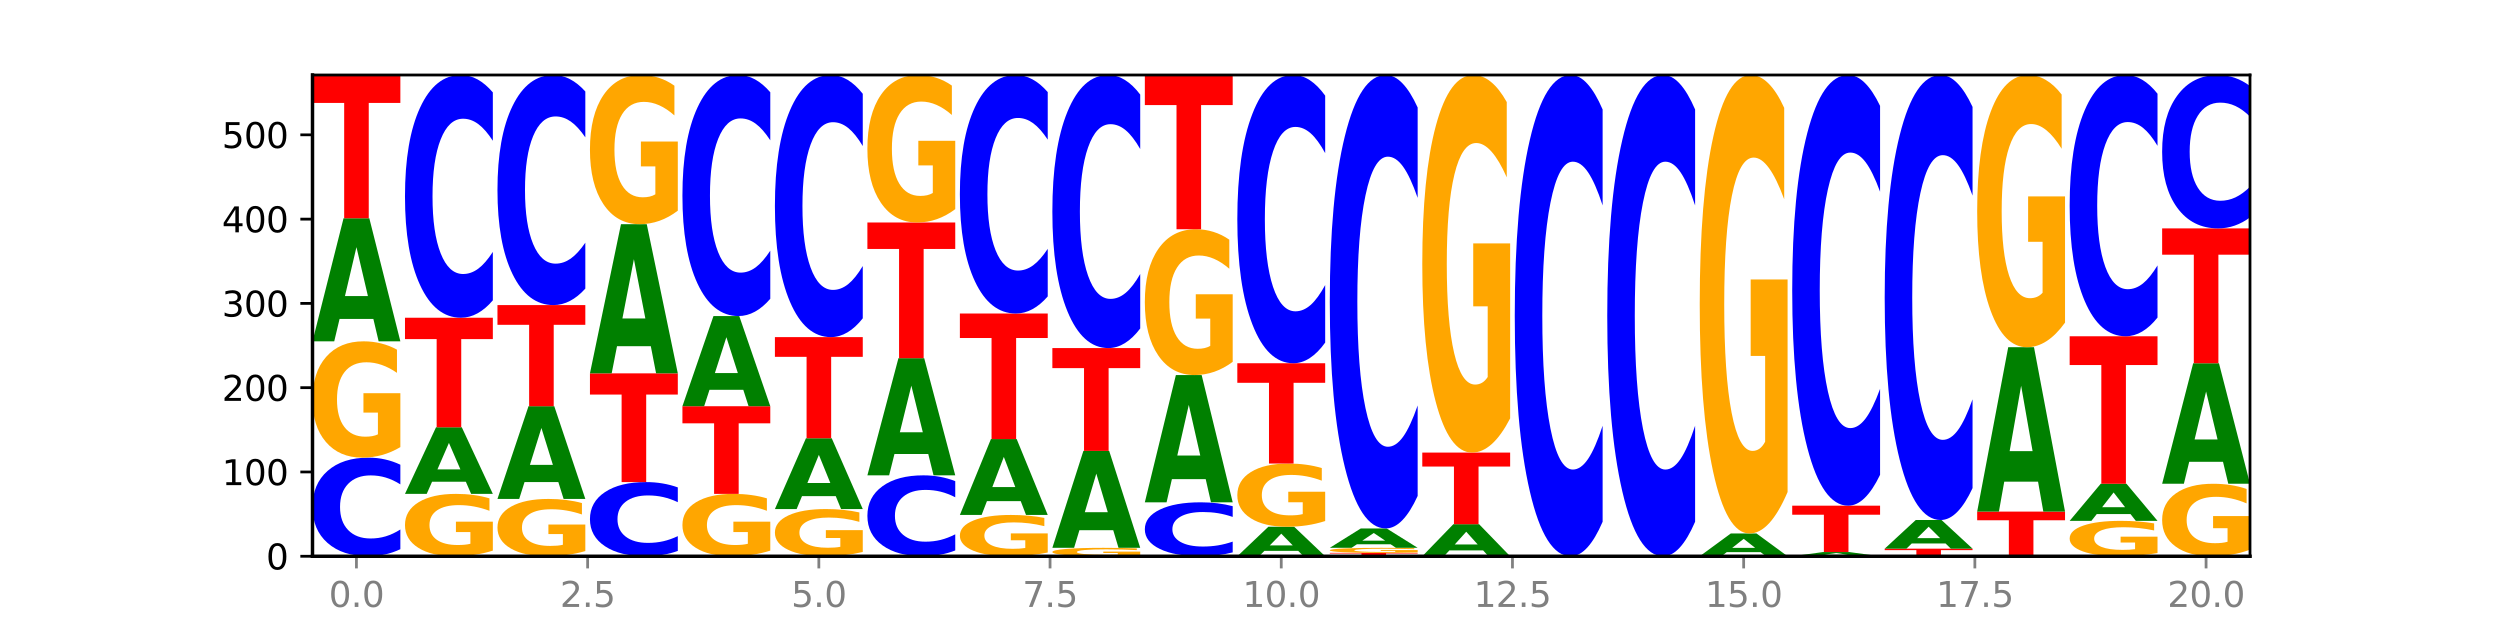 <?xml version="1.0" encoding="utf-8" standalone="no"?>
<!DOCTYPE svg PUBLIC "-//W3C//DTD SVG 1.1//EN"
  "http://www.w3.org/Graphics/SVG/1.1/DTD/svg11.dtd">
<svg xmlns:xlink="http://www.w3.org/1999/xlink" width="720pt" height="180pt" viewBox="0 0 720 180" xmlns="http://www.w3.org/2000/svg" version="1.1">
 <defs>
  <style type="text/css">*{stroke-linejoin: round; stroke-linecap: butt}</style>
 </defs>
 <g id="figure_1">
  <g id="patch_1">
   <path d="M 0 180 
L 720 180 
L 720 0 
L 0 0 
z
" style="fill: #ffffff"/>
  </g>
  <g id="axes_1">
   <g id="patch_2">
    <path d="M 90 160.2 
L 648 160.2 
L 648 21.6 
L 90 21.6 
z
" style="fill: #ffffff"/>
   </g>
   <g id="line2d_1">
    <path d="M 90 160.2 
L 648 160.2 
" clip-path="url(#pe854ee0e9a)" style="fill: none; stroke: #000000; stroke-width: 0.5; stroke-linecap: square"/>
   </g>
   <g id="patch_3">
    <path d="M 115.303 158.164 
Q 113.187 159.173 110.898 159.684 
Q 108.609 160.2 106.116 160.2 
Q 98.683 160.2 94.341 156.375 
Q 90 152.55 90 146.009 
Q 90 139.444 94.341 135.625 
Q 98.683 131.8 106.116 131.8 
Q 108.609 131.8 110.898 132.317 
Q 113.187 132.827 115.303 133.836 
L 115.303 139.497 
Q 113.167 138.16 111.095 137.538 
Q 109.024 136.916 106.735 136.916 
Q 102.629 136.916 100.277 139.339 
Q 97.931 141.756 97.931 146.009 
Q 97.931 150.245 100.277 152.667 
Q 102.629 155.084 106.735 155.084 
Q 109.024 155.084 111.095 154.463 
Q 113.167 153.835 115.303 152.497 
L 115.303 158.164 
z
" clip-path="url(#pe854ee0e9a)" style="fill: #0000ff"/>
   </g>
   <g id="patch_4">
    <path d="M 115.303 128.77 
Q 112.751 130.285 110.007 131.046 
Q 107.262 131.8 104.336 131.8 
Q 97.724 131.8 93.862 127.289 
Q 90 122.777 90 115.062 
Q 90 107.257 93.93 102.78 
Q 97.865 98.303 104.71 98.303 
Q 107.347 98.303 109.763 98.912 
Q 112.184 99.514 114.328 100.704 
L 114.328 107.382 
Q 112.116 105.852 109.927 105.098 
Q 107.738 104.337 105.538 104.337 
Q 101.466 104.337 99.26 107.119 
Q 97.054 109.893 97.054 115.062 
Q 97.054 120.183 99.181 122.978 
Q 101.308 125.767 105.22 125.767 
Q 106.287 125.767 107.2 125.607 
Q 108.113 125.441 108.838 125.095 
L 108.838 118.826 
L 104.67 118.826 
L 104.67 113.242 
L 115.303 113.242 
L 115.303 128.77 
z
" clip-path="url(#pe854ee0e9a)" style="fill: #ffa600"/>
   </g>
   <g id="patch_5">
    <path d="M 107.527 91.847 
L 97.796 91.847 
L 96.26 98.303 
L 90 98.303 
L 98.94 62.864 
L 106.363 62.864 
L 115.303 98.303 
L 109.048 98.303 
L 107.527 91.847 
z
M 99.348 85.27 
L 105.96 85.27 
L 102.659 71.174 
L 99.348 85.27 
z
" clip-path="url(#pe854ee0e9a)" style="fill: #008000"/>
   </g>
   <g id="patch_6">
    <path d="M 90 21.6 
L 115.303 21.6 
L 115.303 29.648 
L 106.2 29.648 
L 106.2 62.864 
L 99.121 62.864 
L 99.121 29.648 
L 90 29.648 
L 90 21.6 
z
" clip-path="url(#pe854ee0e9a)" style="fill: #ff0000"/>
   </g>
   <g id="patch_7">
    <path d="M 141.938 158.575 
Q 139.386 159.387 136.641 159.796 
Q 133.897 160.2 130.971 160.2 
Q 124.358 160.2 120.497 157.781 
Q 116.635 155.362 116.635 151.224 
Q 116.635 147.039 120.565 144.638 
Q 124.5 142.238 131.345 142.238 
Q 133.982 142.238 136.398 142.564 
Q 138.819 142.887 140.963 143.525 
L 140.963 147.106 
Q 138.751 146.286 136.562 145.881 
Q 134.373 145.473 132.173 145.473 
Q 128.101 145.473 125.895 146.965 
Q 123.689 148.453 123.689 151.224 
Q 123.689 153.97 125.816 155.469 
Q 127.942 156.965 131.855 156.965 
Q 132.921 156.965 133.834 156.879 
Q 134.747 156.79 135.473 156.605 
L 135.473 153.243 
L 131.305 153.243 
L 131.305 150.249 
L 141.938 150.249 
L 141.938 158.575 
z
" clip-path="url(#pe854ee0e9a)" style="fill: #ffa600"/>
   </g>
   <g id="patch_8">
    <path d="M 134.162 138.745 
L 124.431 138.745 
L 122.895 142.238 
L 116.635 142.238 
L 125.574 123.062 
L 132.998 123.062 
L 141.938 142.238 
L 135.683 142.238 
L 134.162 138.745 
z
M 125.983 135.186 
L 132.595 135.186 
L 129.294 127.558 
L 125.983 135.186 
z
" clip-path="url(#pe854ee0e9a)" style="fill: #008000"/>
   </g>
   <g id="patch_9">
    <path d="M 116.635 91.507 
L 141.938 91.507 
L 141.938 97.661 
L 132.835 97.661 
L 132.835 123.062 
L 125.756 123.062 
L 125.756 97.661 
L 116.635 97.661 
L 116.635 91.507 
z
" clip-path="url(#pe854ee0e9a)" style="fill: #ff0000"/>
   </g>
   <g id="patch_10">
    <path d="M 141.938 86.496 
Q 139.821 88.98 137.533 90.236 
Q 135.244 91.507 132.751 91.507 
Q 125.318 91.507 120.976 82.092 
Q 116.635 72.676 116.635 56.575 
Q 116.635 40.416 120.976 31.015 
Q 125.318 21.6 132.751 21.6 
Q 135.244 21.6 137.533 22.871 
Q 139.821 24.127 141.938 26.611 
L 141.938 40.546 
Q 139.802 37.254 137.73 35.723 
Q 135.658 34.192 133.37 34.192 
Q 129.264 34.192 126.912 40.156 
Q 124.566 46.106 124.566 56.575 
Q 124.566 67.001 126.912 72.965 
Q 129.264 78.915 133.37 78.915 
Q 135.658 78.915 137.73 77.384 
Q 139.802 75.839 141.938 72.546 
L 141.938 86.496 
z
" clip-path="url(#pe854ee0e9a)" style="fill: #0000ff"/>
   </g>
   <g id="patch_11">
    <path d="M 168.573 158.707 
Q 166.021 159.453 163.276 159.828 
Q 160.532 160.2 157.605 160.2 
Q 150.993 160.2 147.132 157.977 
Q 143.27 155.754 143.27 151.952 
Q 143.27 148.106 147.2 145.9 
Q 151.135 143.694 157.98 143.694 
Q 160.617 143.694 163.032 143.994 
Q 165.454 144.291 167.597 144.877 
L 167.597 148.168 
Q 165.386 147.414 163.197 147.042 
Q 161.008 146.667 158.808 146.667 
Q 154.736 146.667 152.53 148.038 
Q 150.324 149.405 150.324 151.952 
Q 150.324 154.475 152.451 155.853 
Q 154.577 157.227 158.49 157.227 
Q 159.556 157.227 160.469 157.148 
Q 161.382 157.067 162.108 156.896 
L 162.108 153.807 
L 157.94 153.807 
L 157.94 151.056 
L 168.573 151.056 
L 168.573 158.707 
z
" clip-path="url(#pe854ee0e9a)" style="fill: #ffa600"/>
   </g>
   <g id="patch_12">
    <path d="M 160.797 138.83 
L 151.066 138.83 
L 149.53 143.694 
L 143.27 143.694 
L 152.209 116.994 
L 159.633 116.994 
L 168.573 143.694 
L 162.318 143.694 
L 160.797 138.83 
z
M 152.618 133.875 
L 159.23 133.875 
L 155.929 123.254 
L 152.618 133.875 
z
" clip-path="url(#pe854ee0e9a)" style="fill: #008000"/>
   </g>
   <g id="patch_13">
    <path d="M 143.27 87.866 
L 168.573 87.866 
L 168.573 93.547 
L 159.47 93.547 
L 159.47 116.994 
L 152.391 116.994 
L 152.391 93.547 
L 143.27 93.547 
L 143.27 87.866 
z
" clip-path="url(#pe854ee0e9a)" style="fill: #ff0000"/>
   </g>
   <g id="patch_14">
    <path d="M 168.573 83.116 
Q 166.456 85.47 164.168 86.661 
Q 161.879 87.866 159.386 87.866 
Q 151.953 87.866 147.611 78.941 
Q 143.27 70.016 143.27 54.753 
Q 143.27 39.436 147.611 30.525 
Q 151.953 21.6 159.386 21.6 
Q 161.879 21.6 164.168 22.805 
Q 166.456 23.995 168.573 26.35 
L 168.573 39.559 
Q 166.437 36.438 164.365 34.987 
Q 162.293 33.536 160.005 33.536 
Q 155.899 33.536 153.546 39.19 
Q 151.2 44.829 151.2 54.753 
Q 151.2 64.637 153.546 70.29 
Q 155.899 75.93 160.005 75.93 
Q 162.293 75.93 164.365 74.479 
Q 166.437 73.014 168.573 69.893 
L 168.573 83.116 
z
" clip-path="url(#pe854ee0e9a)" style="fill: #0000ff"/>
   </g>
   <g id="patch_15">
    <path d="M 195.208 158.669 
Q 193.091 159.428 190.802 159.812 
Q 188.514 160.2 186.021 160.2 
Q 178.588 160.2 174.246 157.323 
Q 169.905 154.446 169.905 149.526 
Q 169.905 144.589 174.246 141.716 
Q 178.588 138.84 186.021 138.84 
Q 188.514 138.84 190.802 139.228 
Q 193.091 139.612 195.208 140.371 
L 195.208 144.629 
Q 193.072 143.623 191 143.155 
Q 188.928 142.687 186.639 142.687 
Q 182.534 142.687 180.181 144.51 
Q 177.835 146.327 177.835 149.526 
Q 177.835 152.712 180.181 154.534 
Q 182.534 156.352 186.639 156.352 
Q 188.928 156.352 191 155.885 
Q 193.072 155.413 195.208 154.407 
L 195.208 158.669 
z
" clip-path="url(#pe854ee0e9a)" style="fill: #0000ff"/>
   </g>
   <g id="patch_16">
    <path d="M 169.905 107.527 
L 195.208 107.527 
L 195.208 113.634 
L 186.104 113.634 
L 186.104 138.84 
L 179.025 138.84 
L 179.025 113.634 
L 169.905 113.634 
L 169.905 107.527 
z
" clip-path="url(#pe854ee0e9a)" style="fill: #ff0000"/>
   </g>
   <g id="patch_17">
    <path d="M 187.432 99.701 
L 177.701 99.701 
L 176.164 107.527 
L 169.905 107.527 
L 178.844 64.564 
L 186.268 64.564 
L 195.208 107.527 
L 188.953 107.527 
L 187.432 99.701 
z
M 179.253 91.727 
L 185.864 91.727 
L 182.564 74.637 
L 179.253 91.727 
z
" clip-path="url(#pe854ee0e9a)" style="fill: #008000"/>
   </g>
   <g id="patch_18">
    <path d="M 195.208 60.676 
Q 192.656 62.62 189.911 63.596 
Q 187.166 64.564 184.24 64.564 
Q 177.628 64.564 173.766 58.777 
Q 169.905 52.991 169.905 43.095 
Q 169.905 33.084 173.834 27.342 
Q 177.77 21.6 184.615 21.6 
Q 187.252 21.6 189.667 22.381 
Q 192.089 23.153 194.232 24.68 
L 194.232 33.244 
Q 192.021 31.283 189.832 30.315 
Q 187.643 29.339 185.443 29.339 
Q 181.371 29.339 179.165 32.907 
Q 176.959 36.466 176.959 43.095 
Q 176.959 49.663 179.086 53.248 
Q 181.212 56.825 185.125 56.825 
Q 186.191 56.825 187.104 56.621 
Q 188.017 56.408 188.743 55.964 
L 188.743 47.923 
L 184.575 47.923 
L 184.575 40.761 
L 195.208 40.761 
L 195.208 60.676 
z
" clip-path="url(#pe854ee0e9a)" style="fill: #ffa600"/>
   </g>
   <g id="patch_19">
    <path d="M 221.842 158.575 
Q 219.291 159.387 216.546 159.796 
Q 213.801 160.2 210.875 160.2 
Q 204.263 160.2 200.401 157.781 
Q 196.539 155.362 196.539 151.224 
Q 196.539 147.039 200.469 144.638 
Q 204.405 142.238 211.249 142.238 
Q 213.886 142.238 216.302 142.564 
Q 218.724 142.887 220.867 143.525 
L 220.867 147.106 
Q 218.655 146.286 216.467 145.881 
Q 214.278 145.473 212.077 145.473 
Q 208.006 145.473 205.8 146.965 
Q 203.594 148.453 203.594 151.224 
Q 203.594 153.97 205.72 155.469 
Q 207.847 156.965 211.76 156.965 
Q 212.826 156.965 213.739 156.879 
Q 214.652 156.79 215.378 156.605 
L 215.378 153.243 
L 211.21 153.243 
L 211.21 150.249 
L 221.842 150.249 
L 221.842 158.575 
z
" clip-path="url(#pe854ee0e9a)" style="fill: #ffa600"/>
   </g>
   <g id="patch_20">
    <path d="M 196.539 116.994 
L 221.842 116.994 
L 221.842 121.917 
L 212.739 121.917 
L 212.739 142.238 
L 205.66 142.238 
L 205.66 121.917 
L 196.539 121.917 
L 196.539 116.994 
z
" clip-path="url(#pe854ee0e9a)" style="fill: #ff0000"/>
   </g>
   <g id="patch_21">
    <path d="M 214.067 112.262 
L 204.336 112.262 
L 202.799 116.994 
L 196.539 116.994 
L 205.479 91.021 
L 212.903 91.021 
L 221.842 116.994 
L 215.588 116.994 
L 214.067 112.262 
z
M 205.888 107.442 
L 212.499 107.442 
L 209.199 97.111 
L 205.888 107.442 
z
" clip-path="url(#pe854ee0e9a)" style="fill: #008000"/>
   </g>
   <g id="patch_22">
    <path d="M 221.842 86.045 
Q 219.726 88.512 217.437 89.759 
Q 215.149 91.021 212.656 91.021 
Q 205.222 91.021 200.881 81.671 
Q 196.539 72.322 196.539 56.332 
Q 196.539 40.285 200.881 30.95 
Q 205.222 21.6 212.656 21.6 
Q 215.149 21.6 217.437 22.862 
Q 219.726 24.11 221.842 26.576 
L 221.842 40.414 
Q 219.707 37.145 217.635 35.625 
Q 215.563 34.105 213.274 34.105 
Q 209.169 34.105 206.816 40.027 
Q 204.47 45.935 204.47 56.332 
Q 204.47 66.686 206.816 72.608 
Q 209.169 78.517 213.274 78.517 
Q 215.563 78.517 217.635 76.997 
Q 219.707 75.462 221.842 72.193 
L 221.842 86.045 
z
" clip-path="url(#pe854ee0e9a)" style="fill: #0000ff"/>
   </g>
   <g id="patch_23">
    <path d="M 248.477 158.97 
Q 245.925 159.585 243.181 159.894 
Q 240.436 160.2 237.51 160.2 
Q 230.898 160.2 227.036 158.369 
Q 223.174 156.539 223.174 153.408 
Q 223.174 150.24 227.104 148.424 
Q 231.04 146.607 237.884 146.607 
Q 240.521 146.607 242.937 146.854 
Q 245.358 147.098 247.502 147.581 
L 247.502 150.291 
Q 245.29 149.67 243.101 149.364 
Q 240.912 149.055 238.712 149.055 
Q 234.641 149.055 232.435 150.184 
Q 230.229 151.31 230.229 153.408 
Q 230.229 155.486 232.355 156.62 
Q 234.482 157.752 238.395 157.752 
Q 239.461 157.752 240.374 157.687 
Q 241.287 157.62 242.013 157.479 
L 242.013 154.935 
L 237.845 154.935 
L 237.845 152.669 
L 248.477 152.669 
L 248.477 158.97 
z
" clip-path="url(#pe854ee0e9a)" style="fill: #ffa600"/>
   </g>
   <g id="patch_24">
    <path d="M 240.702 142.893 
L 230.971 142.893 
L 229.434 146.607 
L 223.174 146.607 
L 232.114 126.218 
L 239.538 126.218 
L 248.477 146.607 
L 242.223 146.607 
L 240.702 142.893 
z
M 232.523 139.108 
L 239.134 139.108 
L 235.834 130.998 
L 232.523 139.108 
z
" clip-path="url(#pe854ee0e9a)" style="fill: #008000"/>
   </g>
   <g id="patch_25">
    <path d="M 223.174 97.09 
L 248.477 97.09 
L 248.477 102.77 
L 239.374 102.77 
L 239.374 126.218 
L 232.295 126.218 
L 232.295 102.77 
L 223.174 102.77 
L 223.174 97.09 
z
" clip-path="url(#pe854ee0e9a)" style="fill: #ff0000"/>
   </g>
   <g id="patch_26">
    <path d="M 248.477 91.679 
Q 246.361 94.361 244.072 95.717 
Q 241.783 97.09 239.291 97.09 
Q 231.857 97.09 227.516 86.922 
Q 223.174 76.755 223.174 59.368 
Q 223.174 41.919 227.516 31.767 
Q 231.857 21.6 239.291 21.6 
Q 241.783 21.6 244.072 22.972 
Q 246.361 24.329 248.477 27.011 
L 248.477 42.059 
Q 246.342 38.504 244.27 36.851 
Q 242.198 35.198 239.909 35.198 
Q 235.803 35.198 233.451 41.638 
Q 231.105 48.063 231.105 59.368 
Q 231.105 70.627 233.451 77.067 
Q 235.803 83.492 239.909 83.492 
Q 242.198 83.492 244.27 81.839 
Q 246.342 80.17 248.477 76.615 
L 248.477 91.679 
z
" clip-path="url(#pe854ee0e9a)" style="fill: #0000ff"/>
   </g>
   <g id="patch_27">
    <path d="M 275.112 158.53 
Q 272.996 159.358 270.707 159.776 
Q 268.418 160.2 265.926 160.2 
Q 258.492 160.2 254.151 157.062 
Q 249.809 153.923 249.809 148.556 
Q 249.809 143.17 254.151 140.036 
Q 258.492 136.898 265.926 136.898 
Q 268.418 136.898 270.707 137.321 
Q 272.996 137.74 275.112 138.568 
L 275.112 143.213 
Q 272.976 142.116 270.905 141.605 
Q 268.833 141.095 266.544 141.095 
Q 262.438 141.095 260.086 143.083 
Q 257.74 145.066 257.74 148.556 
Q 257.74 152.031 260.086 154.019 
Q 262.438 156.003 266.544 156.003 
Q 268.833 156.003 270.905 155.492 
Q 272.976 154.977 275.112 153.88 
L 275.112 158.53 
z
" clip-path="url(#pe854ee0e9a)" style="fill: #0000ff"/>
   </g>
   <g id="patch_28">
    <path d="M 267.337 130.751 
L 257.605 130.751 
L 256.069 136.898 
L 249.809 136.898 
L 258.749 103.158 
L 266.173 103.158 
L 275.112 136.898 
L 268.858 136.898 
L 267.337 130.751 
z
M 259.157 124.489 
L 265.769 124.489 
L 262.468 111.069 
L 259.157 124.489 
z
" clip-path="url(#pe854ee0e9a)" style="fill: #008000"/>
   </g>
   <g id="patch_29">
    <path d="M 249.809 64.078 
L 275.112 64.078 
L 275.112 71.7 
L 266.009 71.7 
L 266.009 103.158 
L 258.93 103.158 
L 258.93 71.7 
L 249.809 71.7 
L 249.809 64.078 
z
" clip-path="url(#pe854ee0e9a)" style="fill: #ff0000"/>
   </g>
   <g id="patch_30">
    <path d="M 275.112 60.235 
Q 272.56 62.156 269.816 63.122 
Q 267.071 64.078 264.145 64.078 
Q 257.533 64.078 253.671 58.357 
Q 249.809 52.636 249.809 42.852 
Q 249.809 32.954 253.739 27.277 
Q 257.674 21.6 264.519 21.6 
Q 267.156 21.6 269.572 22.372 
Q 271.993 23.136 274.137 24.645 
L 274.137 33.112 
Q 271.925 31.173 269.736 30.217 
Q 267.547 29.252 265.347 29.252 
Q 261.275 29.252 259.069 32.779 
Q 256.864 36.298 256.864 42.852 
Q 256.864 49.345 258.99 52.89 
Q 261.117 56.427 265.029 56.427 
Q 266.096 56.427 267.009 56.225 
Q 267.922 56.014 268.647 55.575 
L 268.647 47.626 
L 264.479 47.626 
L 264.479 40.544 
L 275.112 40.544 
L 275.112 60.235 
z
" clip-path="url(#pe854ee0e9a)" style="fill: #ffa600"/>
   </g>
   <g id="patch_31">
    <path d="M 301.747 159.124 
Q 299.195 159.662 296.45 159.932 
Q 293.706 160.2 290.78 160.2 
Q 284.168 160.2 280.306 158.598 
Q 276.444 156.996 276.444 154.257 
Q 276.444 151.485 280.374 149.896 
Q 284.309 148.306 291.154 148.306 
Q 293.791 148.306 296.207 148.522 
Q 298.628 148.736 300.772 149.159 
L 300.772 151.53 
Q 298.56 150.987 296.371 150.719 
Q 294.182 150.449 291.982 150.449 
Q 287.91 150.449 285.704 151.436 
Q 283.498 152.421 283.498 154.257 
Q 283.498 156.075 285.625 157.067 
Q 287.751 158.058 291.664 158.058 
Q 292.73 158.058 293.643 158.001 
Q 294.556 157.942 295.282 157.819 
L 295.282 155.593 
L 291.114 155.593 
L 291.114 153.611 
L 301.747 153.611 
L 301.747 159.124 
z
" clip-path="url(#pe854ee0e9a)" style="fill: #ffa600"/>
   </g>
   <g id="patch_32">
    <path d="M 293.971 144.326 
L 284.24 144.326 
L 282.704 148.306 
L 276.444 148.306 
L 285.384 126.46 
L 292.807 126.46 
L 301.747 148.306 
L 295.492 148.306 
L 293.971 144.326 
z
M 285.792 140.272 
L 292.404 140.272 
L 289.103 131.582 
L 285.792 140.272 
z
" clip-path="url(#pe854ee0e9a)" style="fill: #008000"/>
   </g>
   <g id="patch_33">
    <path d="M 276.444 90.293 
L 301.747 90.293 
L 301.747 97.347 
L 292.644 97.347 
L 292.644 126.46 
L 285.565 126.46 
L 285.565 97.347 
L 276.444 97.347 
L 276.444 90.293 
z
" clip-path="url(#pe854ee0e9a)" style="fill: #ff0000"/>
   </g>
   <g id="patch_34">
    <path d="M 301.747 85.369 
Q 299.63 87.81 297.342 89.044 
Q 295.053 90.293 292.56 90.293 
Q 285.127 90.293 280.785 81.041 
Q 276.444 71.79 276.444 55.968 
Q 276.444 40.089 280.785 30.852 
Q 285.127 21.6 292.56 21.6 
Q 295.053 21.6 297.342 22.849 
Q 299.63 24.083 301.747 26.524 
L 301.747 40.217 
Q 299.611 36.982 297.539 35.478 
Q 295.467 33.974 293.179 33.974 
Q 289.073 33.974 286.721 39.834 
Q 284.375 45.68 284.375 55.968 
Q 284.375 66.213 286.721 72.073 
Q 289.073 77.92 293.179 77.92 
Q 295.467 77.92 297.539 76.415 
Q 299.611 74.897 301.747 71.662 
L 301.747 85.369 
z
" clip-path="url(#pe854ee0e9a)" style="fill: #0000ff"/>
   </g>
   <g id="patch_35">
    <path d="M 328.382 159.98 
Q 325.83 160.09 323.085 160.145 
Q 320.341 160.2 317.415 160.2 
Q 310.802 160.2 306.941 159.873 
Q 303.079 159.546 303.079 158.987 
Q 303.079 158.422 307.009 158.097 
Q 310.944 157.773 317.789 157.773 
Q 320.426 157.773 322.841 157.817 
Q 325.263 157.86 327.406 157.947 
L 327.406 158.431 
Q 325.195 158.32 323.006 158.265 
Q 320.817 158.21 318.617 158.21 
Q 314.545 158.21 312.339 158.411 
Q 310.133 158.613 310.133 158.987 
Q 310.133 159.358 312.26 159.561 
Q 314.386 159.763 318.299 159.763 
Q 319.365 159.763 320.278 159.751 
Q 321.191 159.739 321.917 159.714 
L 321.917 159.26 
L 317.749 159.26 
L 317.749 158.855 
L 328.382 158.855 
L 328.382 159.98 
z
" clip-path="url(#pe854ee0e9a)" style="fill: #ffa600"/>
   </g>
   <g id="patch_36">
    <path d="M 320.606 152.688 
L 310.875 152.688 
L 309.339 157.773 
L 303.079 157.773 
L 312.018 129.858 
L 319.442 129.858 
L 328.382 157.773 
L 322.127 157.773 
L 320.606 152.688 
z
M 312.427 147.507 
L 319.039 147.507 
L 315.738 136.403 
L 312.427 147.507 
z
" clip-path="url(#pe854ee0e9a)" style="fill: #008000"/>
   </g>
   <g id="patch_37">
    <path d="M 303.079 100.245 
L 328.382 100.245 
L 328.382 106.021 
L 319.279 106.021 
L 319.279 129.858 
L 312.2 129.858 
L 312.2 106.021 
L 303.079 106.021 
L 303.079 100.245 
z
" clip-path="url(#pe854ee0e9a)" style="fill: #ff0000"/>
   </g>
   <g id="patch_38">
    <path d="M 328.382 94.608 
Q 326.265 97.402 323.977 98.816 
Q 321.688 100.245 319.195 100.245 
Q 311.762 100.245 307.42 89.653 
Q 303.079 79.061 303.079 60.947 
Q 303.079 42.768 307.42 32.192 
Q 311.762 21.6 319.195 21.6 
Q 321.688 21.6 323.977 23.03 
Q 326.265 24.443 328.382 27.237 
L 328.382 42.914 
Q 326.246 39.21 324.174 37.488 
Q 322.102 35.766 319.814 35.766 
Q 315.708 35.766 313.356 42.476 
Q 311.009 49.169 311.009 60.947 
Q 311.009 72.676 313.356 79.386 
Q 315.708 86.079 319.814 86.079 
Q 322.102 86.079 324.174 84.357 
Q 326.246 82.619 328.382 78.915 
L 328.382 94.608 
z
" clip-path="url(#pe854ee0e9a)" style="fill: #0000ff"/>
   </g>
   <g id="patch_39">
    <path d="M 355.017 159.086 
Q 352.9 159.638 350.611 159.918 
Q 348.323 160.2 345.83 160.2 
Q 338.397 160.2 334.055 158.108 
Q 329.714 156.015 329.714 152.437 
Q 329.714 148.846 334.055 146.757 
Q 338.397 144.665 345.83 144.665 
Q 348.323 144.665 350.611 144.948 
Q 352.9 145.227 355.017 145.779 
L 355.017 148.875 
Q 352.881 148.144 350.809 147.804 
Q 348.737 147.463 346.448 147.463 
Q 342.343 147.463 339.99 148.789 
Q 337.644 150.111 337.644 152.437 
Q 337.644 154.754 339.99 156.08 
Q 342.343 157.402 346.448 157.402 
Q 348.737 157.402 350.809 157.062 
Q 352.881 156.718 355.017 155.987 
L 355.017 159.086 
z
" clip-path="url(#pe854ee0e9a)" style="fill: #0000ff"/>
   </g>
   <g id="patch_40">
    <path d="M 347.241 137.988 
L 337.51 137.988 
L 335.973 144.665 
L 329.714 144.665 
L 338.653 108.013 
L 346.077 108.013 
L 355.017 144.665 
L 348.762 144.665 
L 347.241 137.988 
z
M 339.062 131.186 
L 345.674 131.186 
L 342.373 116.606 
L 339.062 131.186 
z
" clip-path="url(#pe854ee0e9a)" style="fill: #008000"/>
   </g>
   <g id="patch_41">
    <path d="M 355.017 104.213 
Q 352.465 106.113 349.72 107.067 
Q 346.976 108.013 344.049 108.013 
Q 337.437 108.013 333.575 102.357 
Q 329.714 96.701 329.714 87.029 
Q 329.714 77.245 333.643 71.632 
Q 337.579 66.02 344.424 66.02 
Q 347.061 66.02 349.476 66.783 
Q 351.898 67.538 354.041 69.03 
L 354.041 77.401 
Q 351.83 75.484 349.641 74.538 
Q 347.452 73.584 345.252 73.584 
Q 341.18 73.584 338.974 77.071 
Q 336.768 80.55 336.768 87.029 
Q 336.768 93.448 338.895 96.953 
Q 341.021 100.449 344.934 100.449 
Q 346 100.449 346.913 100.249 
Q 347.826 100.041 348.552 99.607 
L 348.552 91.748 
L 344.384 91.748 
L 344.384 84.748 
L 355.017 84.748 
L 355.017 104.213 
z
" clip-path="url(#pe854ee0e9a)" style="fill: #ffa600"/>
   </g>
   <g id="patch_42">
    <path d="M 329.714 21.6 
L 355.017 21.6 
L 355.017 30.263 
L 345.913 30.263 
L 345.913 66.02 
L 338.834 66.02 
L 338.834 30.263 
L 329.714 30.263 
L 329.714 21.6 
z
" clip-path="url(#pe854ee0e9a)" style="fill: #ff0000"/>
   </g>
   <g id="patch_43">
    <path d="M 373.876 158.652 
L 364.145 158.652 
L 362.608 160.2 
L 356.348 160.2 
L 365.288 151.704 
L 372.712 151.704 
L 381.652 160.2 
L 375.397 160.2 
L 373.876 158.652 
z
M 365.697 157.076 
L 372.308 157.076 
L 369.008 153.696 
L 365.697 157.076 
z
" clip-path="url(#pe854ee0e9a)" style="fill: #008000"/>
   </g>
   <g id="patch_44">
    <path d="M 381.652 150.057 
Q 379.1 150.881 376.355 151.294 
Q 373.61 151.704 370.684 151.704 
Q 364.072 151.704 360.21 149.252 
Q 356.348 146.801 356.348 142.608 
Q 356.348 138.366 360.278 135.933 
Q 364.214 133.499 371.058 133.499 
Q 373.695 133.499 376.111 133.83 
Q 378.533 134.158 380.676 134.804 
L 380.676 138.433 
Q 378.465 137.602 376.276 137.192 
Q 374.087 136.779 371.886 136.779 
Q 367.815 136.779 365.609 138.29 
Q 363.403 139.798 363.403 142.608 
Q 363.403 145.39 365.529 146.91 
Q 367.656 148.425 371.569 148.425 
Q 372.635 148.425 373.548 148.339 
Q 374.461 148.248 375.187 148.06 
L 375.187 144.653 
L 371.019 144.653 
L 371.019 141.619 
L 381.652 141.619 
L 381.652 150.057 
z
" clip-path="url(#pe854ee0e9a)" style="fill: #ffa600"/>
   </g>
   <g id="patch_45">
    <path d="M 356.348 104.614 
L 381.652 104.614 
L 381.652 110.248 
L 372.548 110.248 
L 372.548 133.499 
L 365.469 133.499 
L 365.469 110.248 
L 356.348 110.248 
L 356.348 104.614 
z
" clip-path="url(#pe854ee0e9a)" style="fill: #ff0000"/>
   </g>
   <g id="patch_46">
    <path d="M 381.652 98.664 
Q 379.535 101.613 377.246 103.105 
Q 374.958 104.614 372.465 104.614 
Q 365.031 104.614 360.69 93.434 
Q 356.348 82.253 356.348 63.133 
Q 356.348 43.944 360.69 32.781 
Q 365.031 21.6 372.465 21.6 
Q 374.958 21.6 377.246 23.109 
Q 379.535 24.601 381.652 27.55 
L 381.652 44.098 
Q 379.516 40.189 377.444 38.371 
Q 375.372 36.553 373.083 36.553 
Q 368.978 36.553 366.625 43.635 
Q 364.279 50.7 364.279 63.133 
Q 364.279 75.514 366.625 82.596 
Q 368.978 89.661 373.083 89.661 
Q 375.372 89.661 377.444 87.843 
Q 379.516 86.009 381.652 82.099 
L 381.652 98.664 
z
" clip-path="url(#pe854ee0e9a)" style="fill: #0000ff"/>
   </g>
   <g id="patch_47">
    <path d="M 382.983 159.229 
L 408.286 159.229 
L 408.286 159.418 
L 399.183 159.418 
L 399.183 160.2 
L 392.104 160.2 
L 392.104 159.418 
L 382.983 159.418 
L 382.983 159.229 
z
" clip-path="url(#pe854ee0e9a)" style="fill: #ff0000"/>
   </g>
   <g id="patch_48">
    <path d="M 408.286 159.097 
Q 405.735 159.163 402.99 159.196 
Q 400.245 159.229 397.319 159.229 
Q 390.707 159.229 386.845 159.033 
Q 382.983 158.837 382.983 158.501 
Q 382.983 158.162 386.913 157.967 
Q 390.849 157.773 397.693 157.773 
Q 400.33 157.773 402.746 157.799 
Q 405.167 157.825 407.311 157.877 
L 407.311 158.167 
Q 405.099 158.101 402.91 158.068 
Q 400.722 158.035 398.521 158.035 
Q 394.45 158.035 392.244 158.156 
Q 390.038 158.277 390.038 158.501 
Q 390.038 158.724 392.164 158.845 
Q 394.291 158.967 398.204 158.967 
Q 399.27 158.967 400.183 158.96 
Q 401.096 158.953 401.822 158.938 
L 401.822 158.665 
L 397.654 158.665 
L 397.654 158.422 
L 408.286 158.422 
L 408.286 159.097 
z
" clip-path="url(#pe854ee0e9a)" style="fill: #ffa600"/>
   </g>
   <g id="patch_49">
    <path d="M 400.511 156.756 
L 390.78 156.756 
L 389.243 157.773 
L 382.983 157.773 
L 391.923 152.19 
L 399.347 152.19 
L 408.286 157.773 
L 402.032 157.773 
L 400.511 156.756 
z
M 392.332 155.719 
L 398.943 155.719 
L 395.643 153.499 
L 392.332 155.719 
z
" clip-path="url(#pe854ee0e9a)" style="fill: #008000"/>
   </g>
   <g id="patch_50">
    <path d="M 408.286 142.829 
Q 406.17 147.469 403.881 149.816 
Q 401.592 152.19 399.1 152.19 
Q 391.666 152.19 387.325 134.602 
Q 382.983 117.013 382.983 86.935 
Q 382.983 56.749 387.325 39.188 
Q 391.666 21.6 399.1 21.6 
Q 401.592 21.6 403.881 23.974 
Q 406.17 26.321 408.286 30.961 
L 408.286 56.992 
Q 406.151 50.842 404.079 47.982 
Q 402.007 45.123 399.718 45.123 
Q 395.613 45.123 393.26 56.264 
Q 390.914 67.378 390.914 86.935 
Q 390.914 106.412 393.26 117.553 
Q 395.613 128.667 399.718 128.667 
Q 402.007 128.667 404.079 125.808 
Q 406.151 122.921 408.286 116.771 
L 408.286 142.829 
z
" clip-path="url(#pe854ee0e9a)" style="fill: #0000ff"/>
   </g>
   <g id="patch_51">
    <path d="M 427.146 158.52 
L 417.414 158.52 
L 415.878 160.2 
L 409.618 160.2 
L 418.558 150.976 
L 425.982 150.976 
L 434.921 160.2 
L 428.667 160.2 
L 427.146 158.52 
z
M 418.966 156.808 
L 425.578 156.808 
L 422.277 153.139 
L 418.966 156.808 
z
" clip-path="url(#pe854ee0e9a)" style="fill: #008000"/>
   </g>
   <g id="patch_52">
    <path d="M 409.618 130.344 
L 434.921 130.344 
L 434.921 134.368 
L 425.818 134.368 
L 425.818 150.976 
L 418.739 150.976 
L 418.739 134.368 
L 409.618 134.368 
L 409.618 130.344 
z
" clip-path="url(#pe854ee0e9a)" style="fill: #ff0000"/>
   </g>
   <g id="patch_53">
    <path d="M 434.921 120.505 
Q 432.369 125.425 429.625 127.895 
Q 426.88 130.344 423.954 130.344 
Q 417.342 130.344 413.48 115.698 
Q 409.618 101.052 409.618 76.006 
Q 409.618 50.667 413.548 36.134 
Q 417.484 21.6 424.328 21.6 
Q 426.965 21.6 429.381 23.577 
Q 431.802 25.531 433.946 29.395 
L 433.946 51.072 
Q 431.734 46.107 429.545 43.659 
Q 427.356 41.188 425.156 41.188 
Q 421.084 41.188 418.879 50.218 
Q 416.673 59.226 416.673 76.006 
Q 416.673 92.628 418.799 101.703 
Q 420.926 110.756 424.839 110.756 
Q 425.905 110.756 426.818 110.239 
Q 427.731 109.7 428.457 108.577 
L 428.457 88.226 
L 424.288 88.226 
L 424.288 70.098 
L 434.921 70.098 
L 434.921 120.505 
z
" clip-path="url(#pe854ee0e9a)" style="fill: #ffa600"/>
   </g>
   <g id="patch_54">
    <path d="M 461.556 150.265 
Q 459.44 155.19 457.151 157.681 
Q 454.862 160.2 452.369 160.2 
Q 444.936 160.2 440.594 141.533 
Q 436.253 122.866 436.253 90.943 
Q 436.253 58.905 440.594 40.267 
Q 444.936 21.6 452.369 21.6 
Q 454.862 21.6 457.151 24.119 
Q 459.44 26.61 461.556 31.535 
L 461.556 59.163 
Q 459.42 52.635 457.348 49.601 
Q 455.277 46.566 452.988 46.566 
Q 448.882 46.566 446.53 58.39 
Q 444.184 70.186 444.184 90.943 
Q 444.184 111.614 446.53 123.439 
Q 448.882 135.234 452.988 135.234 
Q 455.277 135.234 457.348 132.199 
Q 459.42 129.136 461.556 122.608 
L 461.556 150.265 
z
" clip-path="url(#pe854ee0e9a)" style="fill: #0000ff"/>
   </g>
   <g id="patch_55">
    <path d="M 488.191 150.265 
Q 486.074 155.19 483.786 157.681 
Q 481.497 160.2 479.004 160.2 
Q 471.571 160.2 467.229 141.533 
Q 462.888 122.866 462.888 90.943 
Q 462.888 58.905 467.229 40.267 
Q 471.571 21.6 479.004 21.6 
Q 481.497 21.6 483.786 24.119 
Q 486.074 26.61 488.191 31.535 
L 488.191 59.163 
Q 486.055 52.635 483.983 49.601 
Q 481.911 46.566 479.623 46.566 
Q 475.517 46.566 473.165 58.39 
Q 470.819 70.186 470.819 90.943 
Q 470.819 111.614 473.165 123.439 
Q 475.517 135.234 479.623 135.234 
Q 481.911 135.234 483.983 132.199 
Q 486.055 129.136 488.191 122.608 
L 488.191 150.265 
z
" clip-path="url(#pe854ee0e9a)" style="fill: #0000ff"/>
   </g>
   <g id="patch_56">
    <path d="M 507.05 159.006 
L 497.319 159.006 
L 495.782 160.2 
L 489.523 160.2 
L 498.462 153.646 
L 505.886 153.646 
L 514.826 160.2 
L 508.571 160.2 
L 507.05 159.006 
z
M 498.871 157.79 
L 505.483 157.79 
L 502.182 155.183 
L 498.871 157.79 
z
" clip-path="url(#pe854ee0e9a)" style="fill: #008000"/>
   </g>
   <g id="patch_57">
    <path d="M 514.826 141.699 
Q 512.274 147.673 509.529 150.673 
Q 506.785 153.646 503.858 153.646 
Q 497.246 153.646 493.384 135.862 
Q 489.523 118.077 489.523 87.664 
Q 489.523 56.896 493.453 39.248 
Q 497.388 21.6 504.233 21.6 
Q 506.87 21.6 509.285 24 
Q 511.707 26.373 513.85 31.065 
L 513.85 57.387 
Q 511.639 51.359 509.45 48.386 
Q 507.261 45.385 505.061 45.385 
Q 500.989 45.385 498.783 56.35 
Q 496.577 67.288 496.577 87.664 
Q 496.577 107.849 498.704 118.869 
Q 500.83 129.861 504.743 129.861 
Q 505.809 129.861 506.722 129.234 
Q 507.635 128.579 508.361 127.215 
L 508.361 102.503 
L 504.193 102.503 
L 504.193 80.49 
L 514.826 80.49 
L 514.826 141.699 
z
" clip-path="url(#pe854ee0e9a)" style="fill: #ffa600"/>
   </g>
   <g id="patch_58">
    <path d="M 533.685 159.979 
L 523.954 159.979 
L 522.417 160.2 
L 516.158 160.2 
L 525.097 158.986 
L 532.521 158.986 
L 541.461 160.2 
L 535.206 160.2 
L 533.685 159.979 
z
M 525.506 159.754 
L 532.117 159.754 
L 528.817 159.271 
L 525.506 159.754 
z
" clip-path="url(#pe854ee0e9a)" style="fill: #008000"/>
   </g>
   <g id="patch_59">
    <path d="M 516.158 145.636 
L 541.461 145.636 
L 541.461 148.24 
L 532.357 148.24 
L 532.357 158.986 
L 525.278 158.986 
L 525.278 148.24 
L 516.158 148.24 
L 516.158 145.636 
z
" clip-path="url(#pe854ee0e9a)" style="fill: #ff0000"/>
   </g>
   <g id="patch_60">
    <path d="M 541.461 136.745 
Q 539.344 141.152 537.055 143.381 
Q 534.767 145.636 532.274 145.636 
Q 524.841 145.636 520.499 128.931 
Q 516.158 112.225 516.158 83.656 
Q 516.158 54.985 520.499 38.306 
Q 524.841 21.6 532.274 21.6 
Q 534.767 21.6 537.055 23.855 
Q 539.344 26.084 541.461 30.491 
L 541.461 55.216 
Q 539.325 49.374 537.253 46.658 
Q 535.181 43.942 532.892 43.942 
Q 528.787 43.942 526.434 54.524 
Q 524.088 65.081 524.088 83.656 
Q 524.088 102.156 526.434 112.737 
Q 528.787 123.294 532.892 123.294 
Q 535.181 123.294 537.253 120.578 
Q 539.325 117.836 541.461 111.994 
L 541.461 136.745 
z
" clip-path="url(#pe854ee0e9a)" style="fill: #0000ff"/>
   </g>
   <g id="patch_61">
    <path d="M 542.792 158.015 
L 568.095 158.015 
L 568.095 158.441 
L 558.992 158.441 
L 558.992 160.2 
L 551.913 160.2 
L 551.913 158.441 
L 542.792 158.441 
L 542.792 158.015 
z
" clip-path="url(#pe854ee0e9a)" style="fill: #ff0000"/>
   </g>
   <g id="patch_62">
    <path d="M 560.32 156.512 
L 550.589 156.512 
L 549.052 158.015 
L 542.792 158.015 
L 551.732 149.763 
L 559.156 149.763 
L 568.095 158.015 
L 561.841 158.015 
L 560.32 156.512 
z
M 552.141 154.98 
L 558.752 154.98 
L 555.452 151.698 
L 552.141 154.98 
z
" clip-path="url(#pe854ee0e9a)" style="fill: #008000"/>
   </g>
   <g id="patch_63">
    <path d="M 568.095 140.576 
Q 565.979 145.13 563.69 147.433 
Q 561.402 149.763 558.909 149.763 
Q 551.475 149.763 547.134 132.501 
Q 542.792 115.24 542.792 85.721 
Q 542.792 56.096 547.134 38.861 
Q 551.475 21.6 558.909 21.6 
Q 561.402 21.6 563.69 23.93 
Q 565.979 26.233 568.095 30.787 
L 568.095 56.334 
Q 565.96 50.298 563.888 47.492 
Q 561.816 44.686 559.527 44.686 
Q 555.422 44.686 553.069 55.62 
Q 550.723 66.527 550.723 85.721 
Q 550.723 104.835 553.069 115.769 
Q 555.422 126.677 559.527 126.677 
Q 561.816 126.677 563.888 123.871 
Q 565.96 121.038 568.095 115.002 
L 568.095 140.576 
z
" clip-path="url(#pe854ee0e9a)" style="fill: #0000ff"/>
   </g>
   <g id="patch_64">
    <path d="M 569.427 147.335 
L 594.73 147.335 
L 594.73 149.844 
L 585.627 149.844 
L 585.627 160.2 
L 578.548 160.2 
L 578.548 149.844 
L 569.427 149.844 
L 569.427 147.335 
z
" clip-path="url(#pe854ee0e9a)" style="fill: #ff0000"/>
   </g>
   <g id="patch_65">
    <path d="M 586.955 138.713 
L 577.224 138.713 
L 575.687 147.335 
L 569.427 147.335 
L 578.367 100.002 
L 585.791 100.002 
L 594.73 147.335 
L 588.476 147.335 
L 586.955 138.713 
z
M 578.776 129.928 
L 585.387 129.928 
L 582.087 111.1 
L 578.776 129.928 
z
" clip-path="url(#pe854ee0e9a)" style="fill: #008000"/>
   </g>
   <g id="patch_66">
    <path d="M 594.73 92.909 
Q 592.178 96.456 589.434 98.237 
Q 586.689 100.002 583.763 100.002 
Q 577.151 100.002 573.289 89.443 
Q 569.427 78.884 569.427 60.826 
Q 569.427 42.557 573.357 32.078 
Q 577.293 21.6 584.137 21.6 
Q 586.774 21.6 589.19 23.025 
Q 591.611 24.434 593.755 27.22 
L 593.755 42.849 
Q 591.543 39.269 589.354 37.504 
Q 587.165 35.722 584.965 35.722 
Q 580.894 35.722 578.688 42.233 
Q 576.482 48.727 576.482 60.826 
Q 576.482 72.81 578.608 79.353 
Q 580.735 85.88 584.648 85.88 
Q 585.714 85.88 586.627 85.507 
Q 587.54 85.119 588.266 84.309 
L 588.266 69.636 
L 584.098 69.636 
L 584.098 56.566 
L 594.73 56.566 
L 594.73 92.909 
z
" clip-path="url(#pe854ee0e9a)" style="fill: #ffa600"/>
   </g>
   <g id="patch_67">
    <path d="M 621.365 159.278 
Q 618.813 159.739 616.069 159.97 
Q 613.324 160.2 610.398 160.2 
Q 603.786 160.2 599.924 158.827 
Q 596.062 157.454 596.062 155.106 
Q 596.062 152.73 599.992 151.368 
Q 603.927 150.005 610.772 150.005 
Q 613.409 150.005 615.825 150.191 
Q 618.246 150.374 620.39 150.736 
L 620.39 152.768 
Q 618.178 152.303 615.989 152.073 
Q 613.8 151.842 611.6 151.842 
Q 607.528 151.842 605.322 152.688 
Q 603.117 153.533 603.117 155.106 
Q 603.117 156.664 605.243 157.515 
Q 607.37 158.364 611.282 158.364 
Q 612.349 158.364 613.262 158.315 
Q 614.175 158.265 614.9 158.159 
L 614.9 156.251 
L 610.732 156.251 
L 610.732 154.552 
L 621.365 154.552 
L 621.365 159.278 
z
" clip-path="url(#pe854ee0e9a)" style="fill: #ffa600"/>
   </g>
   <g id="patch_68">
    <path d="M 613.59 148.06 
L 603.858 148.06 
L 602.322 150.005 
L 596.062 150.005 
L 605.002 139.325 
L 612.426 139.325 
L 621.365 150.005 
L 615.111 150.005 
L 613.59 148.06 
z
M 605.41 146.077 
L 612.022 146.077 
L 608.721 141.829 
L 605.41 146.077 
z
" clip-path="url(#pe854ee0e9a)" style="fill: #008000"/>
   </g>
   <g id="patch_69">
    <path d="M 596.062 96.847 
L 621.365 96.847 
L 621.365 105.131 
L 612.262 105.131 
L 612.262 139.325 
L 605.183 139.325 
L 605.183 105.131 
L 596.062 105.131 
L 596.062 96.847 
z
" clip-path="url(#pe854ee0e9a)" style="fill: #ff0000"/>
   </g>
   <g id="patch_70">
    <path d="M 621.365 91.453 
Q 619.249 94.127 616.96 95.479 
Q 614.671 96.847 612.179 96.847 
Q 604.745 96.847 600.404 86.712 
Q 596.062 76.578 596.062 59.247 
Q 596.062 41.853 600.404 31.734 
Q 604.745 21.6 612.179 21.6 
Q 614.671 21.6 616.96 22.968 
Q 619.249 24.32 621.365 26.994 
L 621.365 41.993 
Q 619.229 38.449 617.158 36.802 
Q 615.086 35.154 612.797 35.154 
Q 608.691 35.154 606.339 41.574 
Q 603.993 47.978 603.993 59.247 
Q 603.993 70.469 606.339 76.889 
Q 608.691 83.293 612.797 83.293 
Q 615.086 83.293 617.158 81.645 
Q 619.229 79.982 621.365 76.438 
L 621.365 91.453 
z
" clip-path="url(#pe854ee0e9a)" style="fill: #0000ff"/>
   </g>
   <g id="patch_71">
    <path d="M 648 158.311 
Q 645.448 159.256 642.703 159.73 
Q 639.959 160.2 637.033 160.2 
Q 630.421 160.2 626.559 157.388 
Q 622.697 154.577 622.697 149.769 
Q 622.697 144.905 626.627 142.115 
Q 630.562 139.325 637.407 139.325 
Q 640.044 139.325 642.46 139.705 
Q 644.881 140.08 647.025 140.821 
L 647.025 144.983 
Q 644.813 144.03 642.624 143.56 
Q 640.435 143.085 638.235 143.085 
Q 634.163 143.085 631.957 144.819 
Q 629.751 146.548 629.751 149.769 
Q 629.751 152.96 631.878 154.702 
Q 634.004 156.44 637.917 156.44 
Q 638.983 156.44 639.896 156.341 
Q 640.809 156.237 641.535 156.022 
L 641.535 152.115 
L 637.367 152.115 
L 637.367 148.635 
L 648 148.635 
L 648 158.311 
z
" clip-path="url(#pe854ee0e9a)" style="fill: #ffa600"/>
   </g>
   <g id="patch_72">
    <path d="M 640.224 133.002 
L 630.493 133.002 
L 628.957 139.325 
L 622.697 139.325 
L 631.637 104.614 
L 639.06 104.614 
L 648 139.325 
L 641.745 139.325 
L 640.224 133.002 
z
M 632.045 126.56 
L 638.657 126.56 
L 635.356 112.753 
L 632.045 126.56 
z
" clip-path="url(#pe854ee0e9a)" style="fill: #008000"/>
   </g>
   <g id="patch_73">
    <path d="M 622.697 65.777 
L 648 65.777 
L 648 73.352 
L 638.897 73.352 
L 638.897 104.614 
L 631.818 104.614 
L 631.818 73.352 
L 622.697 73.352 
L 622.697 65.777 
z
" clip-path="url(#pe854ee0e9a)" style="fill: #ff0000"/>
   </g>
   <g id="patch_74">
    <path d="M 648 62.611 
Q 645.883 64.18 643.595 64.974 
Q 641.306 65.777 638.813 65.777 
Q 631.38 65.777 627.038 59.827 
Q 622.697 53.877 622.697 43.702 
Q 622.697 33.491 627.038 27.55 
Q 631.38 21.6 638.813 21.6 
Q 641.306 21.6 643.595 22.403 
Q 645.883 23.197 648 24.767 
L 648 33.573 
Q 645.864 31.492 643.792 30.525 
Q 641.72 29.558 639.432 29.558 
Q 635.326 29.558 632.974 33.326 
Q 630.628 37.086 630.628 43.702 
Q 630.628 50.291 632.974 54.06 
Q 635.326 57.82 639.432 57.82 
Q 641.72 57.82 643.792 56.852 
Q 645.864 55.876 648 53.795 
L 648 62.611 
z
" clip-path="url(#pe854ee0e9a)" style="fill: #0000ff"/>
   </g>
   <g id="matplotlib.axis_1">
    <g id="xtick_1">
     <g id="line2d_2">
      <defs>
       <path id="m132039e654" d="M 0 0 
L 0 3.5 
" style="stroke: #808080; stroke-width: 0.8"/>
      </defs>
      <g>
       <use xlink:href="#m132039e654" x="102.652" y="160.2" style="fill: #808080; stroke: #808080; stroke-width: 0.8"/>
      </g>
     </g>
     <g id="text_1">
      <!-- 0.0 -->
      <g style="fill: #808080" transform="translate(94.7 174.798) scale(0.1 -0.1)">
       <defs>
        <path id="DejaVuSans-30" d="M 2034 4250 
Q 1547 4250 1301 3770 
Q 1056 3291 1056 2328 
Q 1056 1369 1301 889 
Q 1547 409 2034 409 
Q 2525 409 2770 889 
Q 3016 1369 3016 2328 
Q 3016 3291 2770 3770 
Q 2525 4250 2034 4250 
z
M 2034 4750 
Q 2819 4750 3233 4129 
Q 3647 3509 3647 2328 
Q 3647 1150 3233 529 
Q 2819 -91 2034 -91 
Q 1250 -91 836 529 
Q 422 1150 422 2328 
Q 422 3509 836 4129 
Q 1250 4750 2034 4750 
z
" transform="scale(0.016)"/>
        <path id="DejaVuSans-2e" d="M 684 794 
L 1344 794 
L 1344 0 
L 684 0 
L 684 794 
z
" transform="scale(0.016)"/>
       </defs>
       <use xlink:href="#DejaVuSans-30"/>
       <use xlink:href="#DejaVuSans-2e" x="63.623"/>
       <use xlink:href="#DejaVuSans-30" x="95.41"/>
      </g>
     </g>
    </g>
    <g id="xtick_2">
     <g id="line2d_3">
      <g>
       <use xlink:href="#m132039e654" x="169.239" y="160.2" style="fill: #808080; stroke: #808080; stroke-width: 0.8"/>
      </g>
     </g>
     <g id="text_2">
      <!-- 2.5 -->
      <g style="fill: #808080" transform="translate(161.287 174.798) scale(0.1 -0.1)">
       <defs>
        <path id="DejaVuSans-32" d="M 1228 531 
L 3431 531 
L 3431 0 
L 469 0 
L 469 531 
Q 828 903 1448 1529 
Q 2069 2156 2228 2338 
Q 2531 2678 2651 2914 
Q 2772 3150 2772 3378 
Q 2772 3750 2511 3984 
Q 2250 4219 1831 4219 
Q 1534 4219 1204 4116 
Q 875 4013 500 3803 
L 500 4441 
Q 881 4594 1212 4672 
Q 1544 4750 1819 4750 
Q 2544 4750 2975 4387 
Q 3406 4025 3406 3419 
Q 3406 3131 3298 2873 
Q 3191 2616 2906 2266 
Q 2828 2175 2409 1742 
Q 1991 1309 1228 531 
z
" transform="scale(0.016)"/>
        <path id="DejaVuSans-35" d="M 691 4666 
L 3169 4666 
L 3169 4134 
L 1269 4134 
L 1269 2991 
Q 1406 3038 1543 3061 
Q 1681 3084 1819 3084 
Q 2600 3084 3056 2656 
Q 3513 2228 3513 1497 
Q 3513 744 3044 326 
Q 2575 -91 1722 -91 
Q 1428 -91 1123 -41 
Q 819 9 494 109 
L 494 744 
Q 775 591 1075 516 
Q 1375 441 1709 441 
Q 2250 441 2565 725 
Q 2881 1009 2881 1497 
Q 2881 1984 2565 2268 
Q 2250 2553 1709 2553 
Q 1456 2553 1204 2497 
Q 953 2441 691 2322 
L 691 4666 
z
" transform="scale(0.016)"/>
       </defs>
       <use xlink:href="#DejaVuSans-32"/>
       <use xlink:href="#DejaVuSans-2e" x="63.623"/>
       <use xlink:href="#DejaVuSans-35" x="95.41"/>
      </g>
     </g>
    </g>
    <g id="xtick_3">
     <g id="line2d_4">
      <g>
       <use xlink:href="#m132039e654" x="235.826" y="160.2" style="fill: #808080; stroke: #808080; stroke-width: 0.8"/>
      </g>
     </g>
     <g id="text_3">
      <!-- 5.0 -->
      <g style="fill: #808080" transform="translate(227.874 174.798) scale(0.1 -0.1)">
       <use xlink:href="#DejaVuSans-35"/>
       <use xlink:href="#DejaVuSans-2e" x="63.623"/>
       <use xlink:href="#DejaVuSans-30" x="95.41"/>
      </g>
     </g>
    </g>
    <g id="xtick_4">
     <g id="line2d_5">
      <g>
       <use xlink:href="#m132039e654" x="302.413" y="160.2" style="fill: #808080; stroke: #808080; stroke-width: 0.8"/>
      </g>
     </g>
     <g id="text_4">
      <!-- 7.5 -->
      <g style="fill: #808080" transform="translate(294.461 174.798) scale(0.1 -0.1)">
       <defs>
        <path id="DejaVuSans-37" d="M 525 4666 
L 3525 4666 
L 3525 4397 
L 1831 0 
L 1172 0 
L 2766 4134 
L 525 4134 
L 525 4666 
z
" transform="scale(0.016)"/>
       </defs>
       <use xlink:href="#DejaVuSans-37"/>
       <use xlink:href="#DejaVuSans-2e" x="63.623"/>
       <use xlink:href="#DejaVuSans-35" x="95.41"/>
      </g>
     </g>
    </g>
    <g id="xtick_5">
     <g id="line2d_6">
      <g>
       <use xlink:href="#m132039e654" x="369" y="160.2" style="fill: #808080; stroke: #808080; stroke-width: 0.8"/>
      </g>
     </g>
     <g id="text_5">
      <!-- 10.0 -->
      <g style="fill: #808080" transform="translate(357.867 174.798) scale(0.1 -0.1)">
       <defs>
        <path id="DejaVuSans-31" d="M 794 531 
L 1825 531 
L 1825 4091 
L 703 3866 
L 703 4441 
L 1819 4666 
L 2450 4666 
L 2450 531 
L 3481 531 
L 3481 0 
L 794 0 
L 794 531 
z
" transform="scale(0.016)"/>
       </defs>
       <use xlink:href="#DejaVuSans-31"/>
       <use xlink:href="#DejaVuSans-30" x="63.623"/>
       <use xlink:href="#DejaVuSans-2e" x="127.246"/>
       <use xlink:href="#DejaVuSans-30" x="159.033"/>
      </g>
     </g>
    </g>
    <g id="xtick_6">
     <g id="line2d_7">
      <g>
       <use xlink:href="#m132039e654" x="435.587" y="160.2" style="fill: #808080; stroke: #808080; stroke-width: 0.8"/>
      </g>
     </g>
     <g id="text_6">
      <!-- 12.5 -->
      <g style="fill: #808080" transform="translate(424.454 174.798) scale(0.1 -0.1)">
       <use xlink:href="#DejaVuSans-31"/>
       <use xlink:href="#DejaVuSans-32" x="63.623"/>
       <use xlink:href="#DejaVuSans-2e" x="127.246"/>
       <use xlink:href="#DejaVuSans-35" x="159.033"/>
      </g>
     </g>
    </g>
    <g id="xtick_7">
     <g id="line2d_8">
      <g>
       <use xlink:href="#m132039e654" x="502.174" y="160.2" style="fill: #808080; stroke: #808080; stroke-width: 0.8"/>
      </g>
     </g>
     <g id="text_7">
      <!-- 15.0 -->
      <g style="fill: #808080" transform="translate(491.041 174.798) scale(0.1 -0.1)">
       <use xlink:href="#DejaVuSans-31"/>
       <use xlink:href="#DejaVuSans-35" x="63.623"/>
       <use xlink:href="#DejaVuSans-2e" x="127.246"/>
       <use xlink:href="#DejaVuSans-30" x="159.033"/>
      </g>
     </g>
    </g>
    <g id="xtick_8">
     <g id="line2d_9">
      <g>
       <use xlink:href="#m132039e654" x="568.761" y="160.2" style="fill: #808080; stroke: #808080; stroke-width: 0.8"/>
      </g>
     </g>
     <g id="text_8">
      <!-- 17.5 -->
      <g style="fill: #808080" transform="translate(557.629 174.798) scale(0.1 -0.1)">
       <use xlink:href="#DejaVuSans-31"/>
       <use xlink:href="#DejaVuSans-37" x="63.623"/>
       <use xlink:href="#DejaVuSans-2e" x="127.246"/>
       <use xlink:href="#DejaVuSans-35" x="159.033"/>
      </g>
     </g>
    </g>
    <g id="xtick_9">
     <g id="line2d_10">
      <g>
       <use xlink:href="#m132039e654" x="635.348" y="160.2" style="fill: #808080; stroke: #808080; stroke-width: 0.8"/>
      </g>
     </g>
     <g id="text_9">
      <!-- 20.0 -->
      <g style="fill: #808080" transform="translate(624.216 174.798) scale(0.1 -0.1)">
       <use xlink:href="#DejaVuSans-32"/>
       <use xlink:href="#DejaVuSans-30" x="63.623"/>
       <use xlink:href="#DejaVuSans-2e" x="127.246"/>
       <use xlink:href="#DejaVuSans-30" x="159.033"/>
      </g>
     </g>
    </g>
   </g>
   <g id="matplotlib.axis_2">
    <g id="ytick_1">
     <g id="line2d_11">
      <defs>
       <path id="m9e4f8f9562" d="M 0 0 
L -3.5 0 
" style="stroke: #000000; stroke-width: 0.8"/>
      </defs>
      <g>
       <use xlink:href="#m9e4f8f9562" x="90" y="160.2" style="stroke: #000000; stroke-width: 0.8"/>
      </g>
     </g>
     <g id="text_10">
      <!-- 0 -->
      <g transform="translate(76.638 163.999) scale(0.1 -0.1)">
       <use xlink:href="#DejaVuSans-30"/>
      </g>
     </g>
    </g>
    <g id="ytick_2">
     <g id="line2d_12">
      <g>
       <use xlink:href="#m9e4f8f9562" x="90" y="135.927" style="stroke: #000000; stroke-width: 0.8"/>
      </g>
     </g>
     <g id="text_11">
      <!-- 100 -->
      <g transform="translate(63.913 139.726) scale(0.1 -0.1)">
       <use xlink:href="#DejaVuSans-31"/>
       <use xlink:href="#DejaVuSans-30" x="63.623"/>
       <use xlink:href="#DejaVuSans-30" x="127.246"/>
      </g>
     </g>
    </g>
    <g id="ytick_3">
     <g id="line2d_13">
      <g>
       <use xlink:href="#m9e4f8f9562" x="90" y="111.654" style="stroke: #000000; stroke-width: 0.8"/>
      </g>
     </g>
     <g id="text_12">
      <!-- 200 -->
      <g transform="translate(63.913 115.453) scale(0.1 -0.1)">
       <use xlink:href="#DejaVuSans-32"/>
       <use xlink:href="#DejaVuSans-30" x="63.623"/>
       <use xlink:href="#DejaVuSans-30" x="127.246"/>
      </g>
     </g>
    </g>
    <g id="ytick_4">
     <g id="line2d_14">
      <g>
       <use xlink:href="#m9e4f8f9562" x="90" y="87.38" style="stroke: #000000; stroke-width: 0.8"/>
      </g>
     </g>
     <g id="text_13">
      <!-- 300 -->
      <g transform="translate(63.913 91.18) scale(0.1 -0.1)">
       <defs>
        <path id="DejaVuSans-33" d="M 2597 2516 
Q 3050 2419 3304 2112 
Q 3559 1806 3559 1356 
Q 3559 666 3084 287 
Q 2609 -91 1734 -91 
Q 1441 -91 1130 -33 
Q 819 25 488 141 
L 488 750 
Q 750 597 1062 519 
Q 1375 441 1716 441 
Q 2309 441 2620 675 
Q 2931 909 2931 1356 
Q 2931 1769 2642 2001 
Q 2353 2234 1838 2234 
L 1294 2234 
L 1294 2753 
L 1863 2753 
Q 2328 2753 2575 2939 
Q 2822 3125 2822 3475 
Q 2822 3834 2567 4026 
Q 2313 4219 1838 4219 
Q 1578 4219 1281 4162 
Q 984 4106 628 3988 
L 628 4550 
Q 988 4650 1302 4700 
Q 1616 4750 1894 4750 
Q 2613 4750 3031 4423 
Q 3450 4097 3450 3541 
Q 3450 3153 3228 2886 
Q 3006 2619 2597 2516 
z
" transform="scale(0.016)"/>
       </defs>
       <use xlink:href="#DejaVuSans-33"/>
       <use xlink:href="#DejaVuSans-30" x="63.623"/>
       <use xlink:href="#DejaVuSans-30" x="127.246"/>
      </g>
     </g>
    </g>
    <g id="ytick_5">
     <g id="line2d_15">
      <g>
       <use xlink:href="#m9e4f8f9562" x="90" y="63.107" style="stroke: #000000; stroke-width: 0.8"/>
      </g>
     </g>
     <g id="text_14">
      <!-- 400 -->
      <g transform="translate(63.913 66.906) scale(0.1 -0.1)">
       <defs>
        <path id="DejaVuSans-34" d="M 2419 4116 
L 825 1625 
L 2419 1625 
L 2419 4116 
z
M 2253 4666 
L 3047 4666 
L 3047 1625 
L 3713 1625 
L 3713 1100 
L 3047 1100 
L 3047 0 
L 2419 0 
L 2419 1100 
L 313 1100 
L 313 1709 
L 2253 4666 
z
" transform="scale(0.016)"/>
       </defs>
       <use xlink:href="#DejaVuSans-34"/>
       <use xlink:href="#DejaVuSans-30" x="63.623"/>
       <use xlink:href="#DejaVuSans-30" x="127.246"/>
      </g>
     </g>
    </g>
    <g id="ytick_6">
     <g id="line2d_16">
      <g>
       <use xlink:href="#m9e4f8f9562" x="90" y="38.834" style="stroke: #000000; stroke-width: 0.8"/>
      </g>
     </g>
     <g id="text_15">
      <!-- 500 -->
      <g transform="translate(63.913 42.633) scale(0.1 -0.1)">
       <use xlink:href="#DejaVuSans-35"/>
       <use xlink:href="#DejaVuSans-30" x="63.623"/>
       <use xlink:href="#DejaVuSans-30" x="127.246"/>
      </g>
     </g>
    </g>
   </g>
   <g id="patch_75">
    <path d="M 90 160.2 
L 90 21.6 
" style="fill: none; stroke: #000000; stroke-linejoin: miter; stroke-linecap: square"/>
   </g>
   <g id="patch_76">
    <path d="M 648 160.2 
L 648 21.6 
" style="fill: none; stroke: #000000; stroke-width: 0.8; stroke-linejoin: miter; stroke-linecap: square"/>
   </g>
   <g id="patch_77">
    <path d="M 90 160.2 
L 648 160.2 
" style="fill: none; stroke: #000000; stroke-linejoin: miter; stroke-linecap: square"/>
   </g>
   <g id="patch_78">
    <path d="M 90 21.6 
L 648 21.6 
" style="fill: none; stroke: #000000; stroke-width: 0.8; stroke-linejoin: miter; stroke-linecap: square"/>
   </g>
  </g>
 </g>
 <defs>
  <clipPath id="pe854ee0e9a">
   <rect x="90" y="21.6" width="558" height="138.6"/>
  </clipPath>
 </defs>
</svg>
